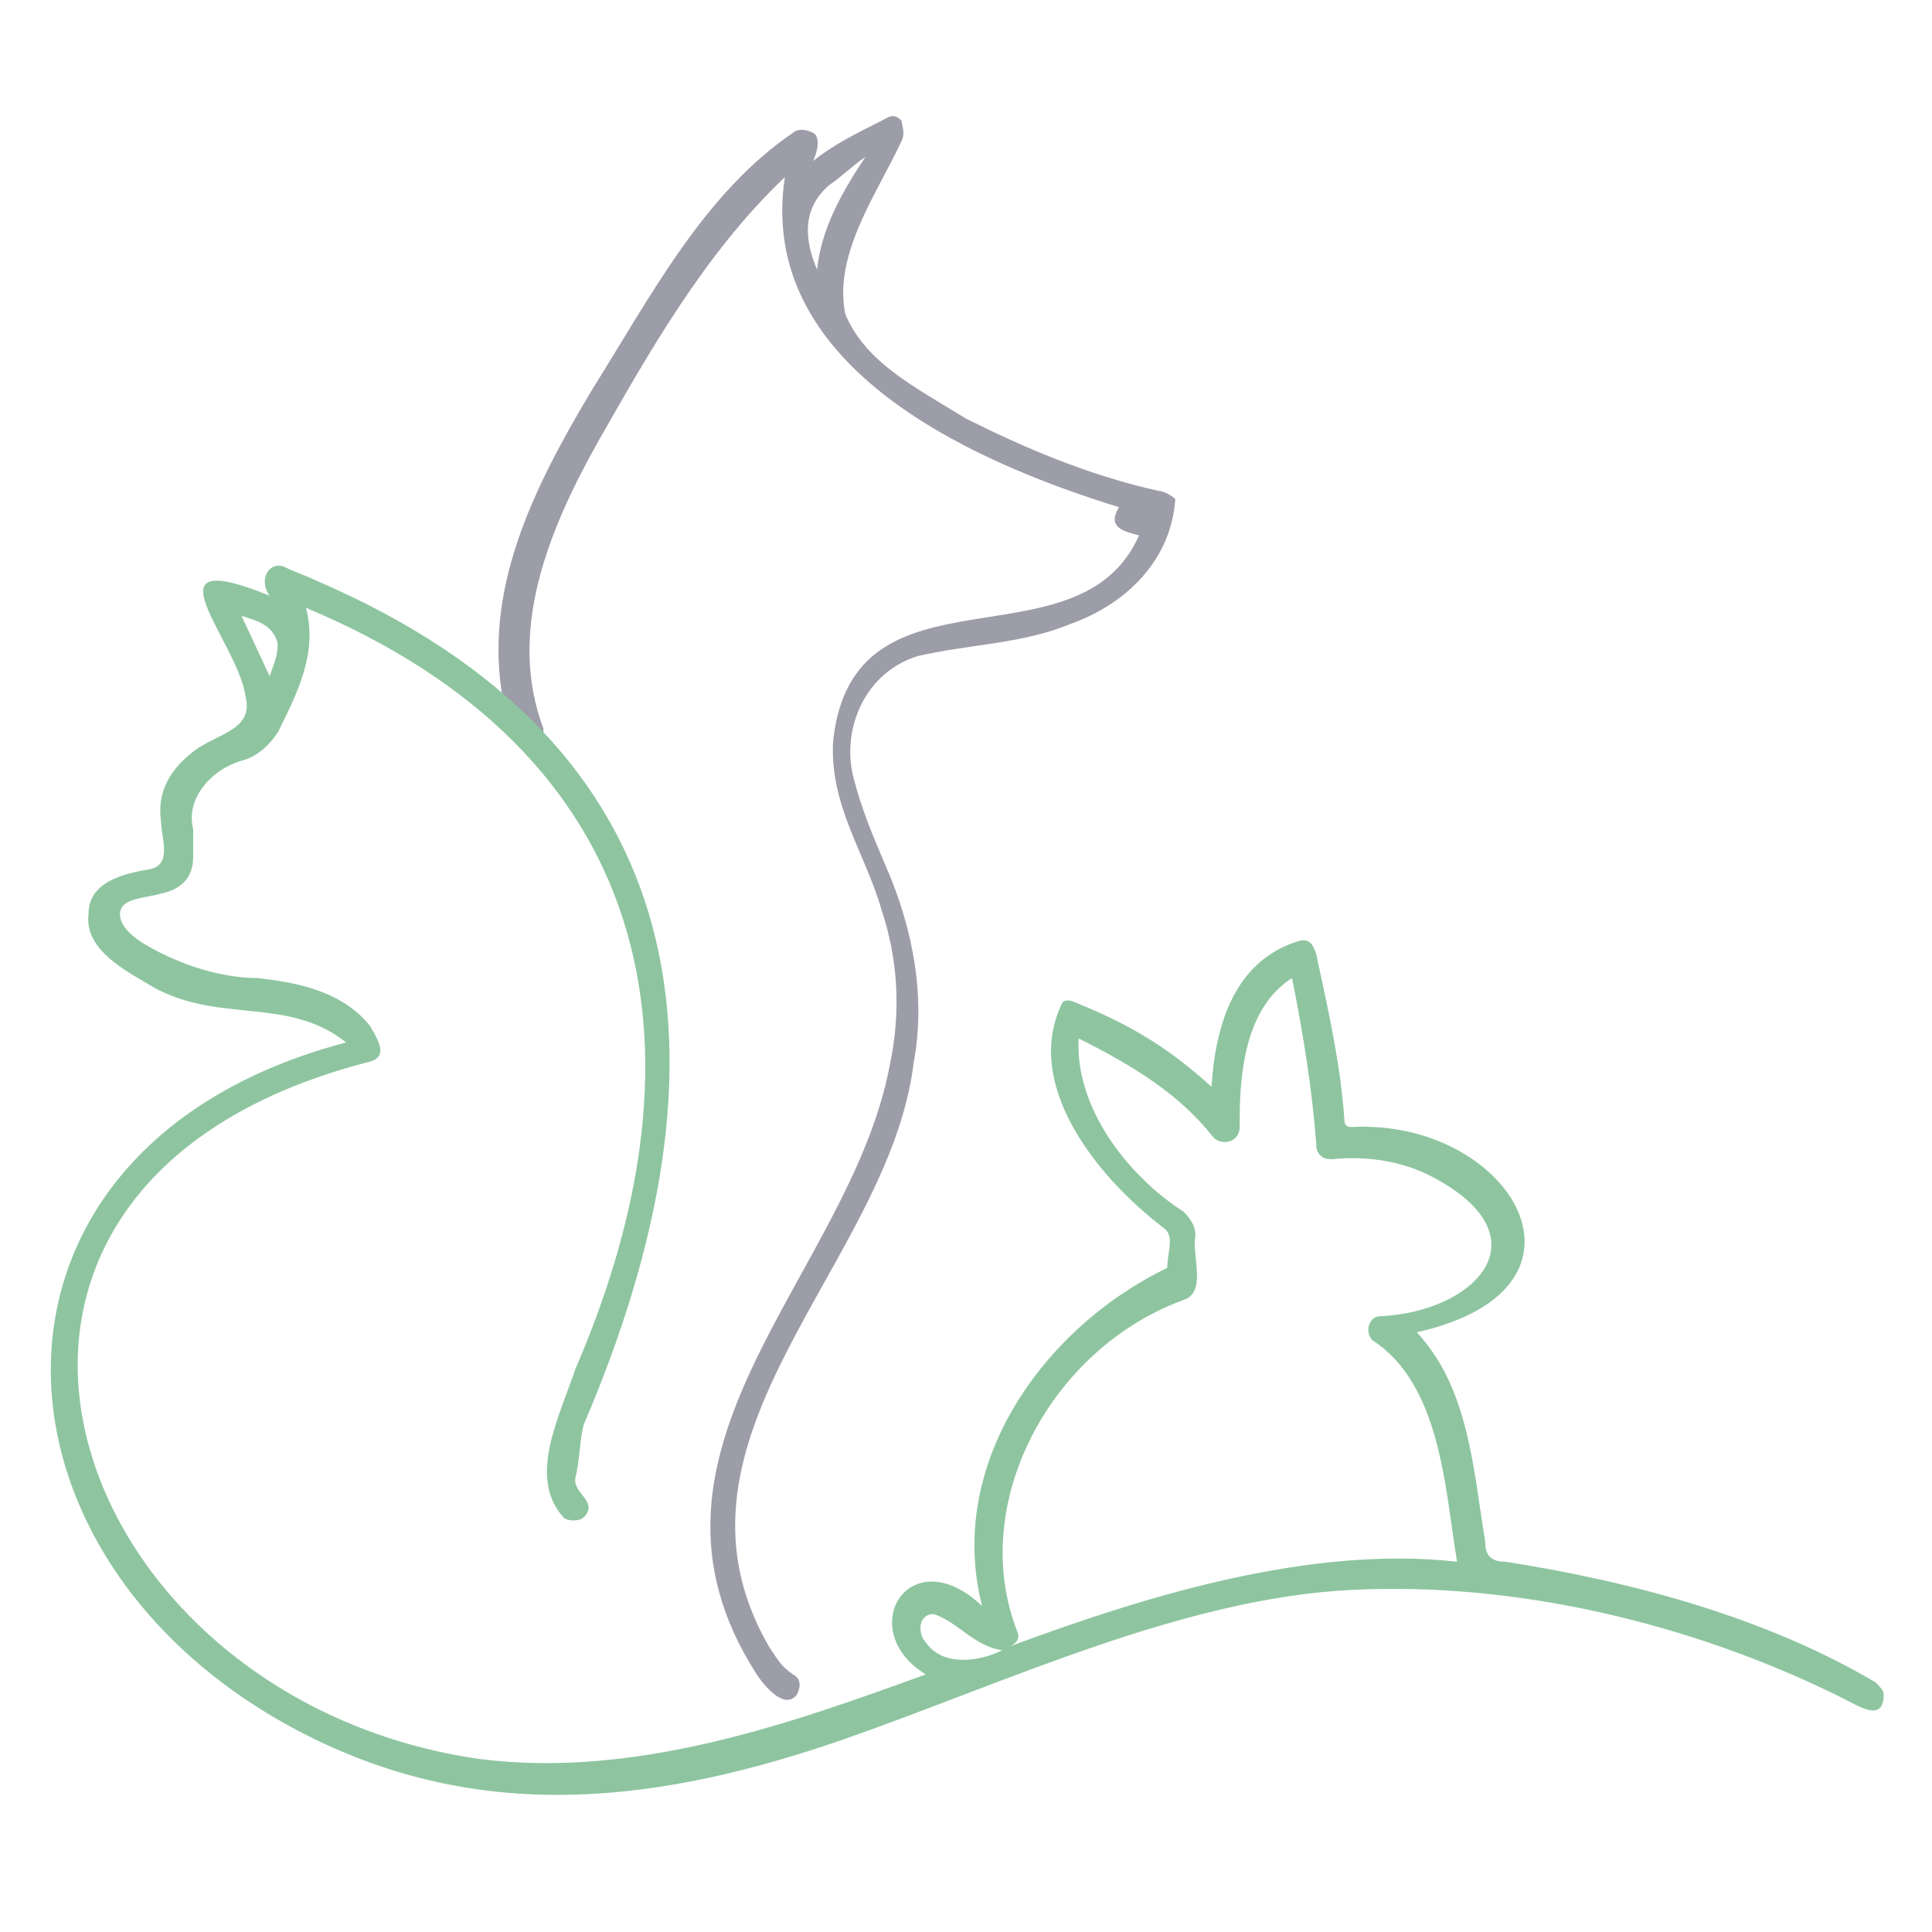 <?xml version="1.0" encoding="utf-8"?>
<!-- Generator: Adobe Illustrator 27.8.0, SVG Export Plug-In . SVG Version: 6.00 Build 0)  -->
<svg version="1.1" id="Layer_2" xmlns="http://www.w3.org/2000/svg" xmlns:xlink="http://www.w3.org/1999/xlink" x="0px" y="0px"
	 viewBox="0 0 48 48" style="enable-background:new 0 0 48 48;" xml:space="preserve">
<style type="text/css">
	.st0{fill:#9C9DA8;}
	.st1{fill:#8EC5A0;}
</style>
<g>
	<path class="st0" d="M29.2,12.4c-0.1-0.1-0.3-0.2-0.4-0.2c-1.8-0.4-3.4-1.1-4.8-1.8c-1.3-0.8-2.5-1.4-3-2.6c-0.3-1.5,0.8-3,1.4-4.3
		c0.1-0.2,0-0.4,0-0.5c-0.2-0.2-0.3-0.1-0.5,0c-0.6,0.3-1.2,0.6-1.7,1c0.1-0.2,0.2-0.6,0-0.7c-0.2-0.1-0.4-0.1-0.5,0
		c-2.2,1.5-3.5,4-5,6.4c-1.5,2.5-2.7,5-2.2,7.7l0,0c0,0.1,0,0.2,0.1,0.2c0.2,0.1,0.5,0.5,0.7,0.7c0.1,0.1,0.2,0,0.2-0.1
		c0,0,0-0.1,0-0.1c-0.9-2.4,0.1-4.9,1.4-7.2c1.2-2.1,2.6-4.6,4.6-6.5c-0.7,4.6,4.4,7,8.3,8.2c-0.3,0.5,0.1,0.6,0.5,0.7
		c-1.5,3.4-7.1,0.5-7.6,5.1c-0.1,1.6,0.8,2.8,1.2,4.2c0.4,1.2,0.5,2.5,0.2,3.9c-1,5.2-6.9,9.5-3.3,15.1c0.2,0.3,0.7,0.9,1,0.5
		c0.1-0.2,0.1-0.4-0.1-0.5c-0.3-0.2-0.4-0.4-0.6-0.7c-3-5.2,3-9.5,3.6-14.5c0.3-1.6,0-3.3-0.7-4.9c-0.3-0.7-0.6-1.4-0.8-2.2
		c-0.3-1.2,0.3-2.6,1.6-3c1.3-0.3,2.6-0.3,3.8-0.8C28,15,29.1,13.9,29.2,12.4z M20.3,6.7C20,6,19.9,5.2,20.6,4.6
		c0.3-0.2,0.6-0.5,0.9-0.7C20.9,4.8,20.4,5.7,20.3,6.7z M20.4,7L20.4,7L20.4,7L20.4,7z"/>
	<path class="st1" d="M46.8,42.1c0-0.1-0.1-0.2-0.2-0.3h0c-2.7-1.6-6-2.5-9.2-3c-0.4,0-0.5-0.2-0.5-0.5c-0.3-1.8-0.4-3.8-1.7-5.2
		c4.9-1.1,2.3-5.3-1.6-5.1c-0.1,0-0.2,0-0.2-0.2c-0.1-1.4-0.4-2.7-0.7-4.1c-0.1-0.3-0.2-0.4-0.5-0.3c-1.5,0.5-2,2-2.1,3.6
		c-1-0.9-1.9-1.5-3.4-2.1c-0.2-0.1-0.3,0-0.3,0c-1,2,0.8,4.3,2.5,5.6c0.3,0.2,0.1,0.6,0.1,1c-3.1,1.5-5.5,4.9-4.6,8.4
		c-1.8-1.7-3.2,0.6-1.4,1.7c-3.3,1.2-7.2,2.6-11.1,2.1C1.5,42.2-2.8,29.5,9.1,26.4c0.5-0.1,0.4-0.4,0.1-0.9
		c-0.7-0.9-1.9-1.1-2.8-1.2c-1,0-2.1-0.4-2.9-0.9c-0.3-0.2-0.6-0.5-0.5-0.8c0.1-0.3,0.7-0.3,1-0.4c0.5-0.1,0.8-0.4,0.8-0.9
		c0-0.2,0-0.5,0-0.7c-0.2-0.8,0.5-1.5,1.2-1.7c0.4-0.1,0.7-0.4,0.9-0.7c0.5-1,1-2,0.7-3.1l0,0c8.6,3.6,10.2,10.8,6.7,18.9
		c-0.4,1.2-1.2,2.7-0.3,3.7c0.1,0.1,0.4,0.1,0.5,0c0.4-0.4-0.3-0.6-0.2-1c0.1-0.4,0.1-0.9,0.2-1.3c3.9-9.1,2.9-16.9-6.7-21
		c-0.2-0.1-0.5-0.2-0.7-0.3c-0.4-0.2-0.7,0.3-0.4,0.7c-3.2-1.3-0.8,1.1-0.6,2.5c0.2,0.8-0.6,0.9-1.2,1.3c-0.7,0.5-1,1.1-0.9,1.8
		c0,0.4,0.3,1.1-0.3,1.2c-0.6,0.1-1.5,0.3-1.5,1.1c-0.1,0.8,0.7,1.3,1.4,1.7c1.7,1.1,3.5,0.3,5,1.5C-1.3,28.5-0.8,39,7.8,43.2
		c4.3,2.1,8.6,1.6,13.2,0c4-1.4,8.4-3.5,12.6-3.7c4-0.2,8.4,0.8,12.2,2.7C46.2,42.4,46.8,42.8,46.8,42.1z M25.3,40.6
		c-1.3-3.2,0.8-7.1,4.1-8.3c0.6-0.2,0.2-1.1,0.3-1.6c0-0.3-0.2-0.5-0.3-0.6c-1.4-0.9-2.7-2.6-2.6-4.3l0,0c1.4,0.7,2.5,1.4,3.3,2.4
		c0.2,0.3,0.7,0.2,0.7-0.2c0,0,0-0.2,0-0.2c0-1.3,0.2-2.8,1.3-3.5c0.3,1.5,0.5,2.8,0.6,4.1c0,0.1,0,0.2,0.1,0.3
		c0.1,0.1,0.2,0.1,0.3,0.1c1-0.1,1.9,0.1,2.6,0.5c2.7,1.5,0.9,3.3-1.4,3.4c-0.3,0-0.4,0.4-0.2,0.6c1.7,1.1,1.8,3.7,2.1,5.5
		c-3.6-0.4-7.6,0.8-11.1,2.1C25.3,40.8,25.3,40.7,25.3,40.6z M24.9,41c-0.6,0.3-1.5,0.4-1.9-0.2c-0.2-0.2-0.2-0.7,0.2-0.7
		C23.8,40.3,24.2,40.9,24.9,41z M6.9,16c0,0.3-0.1,0.5-0.2,0.8l-0.7-1.5C6.3,15.4,6.8,15.5,6.9,16z"/>
</g>
</svg>
